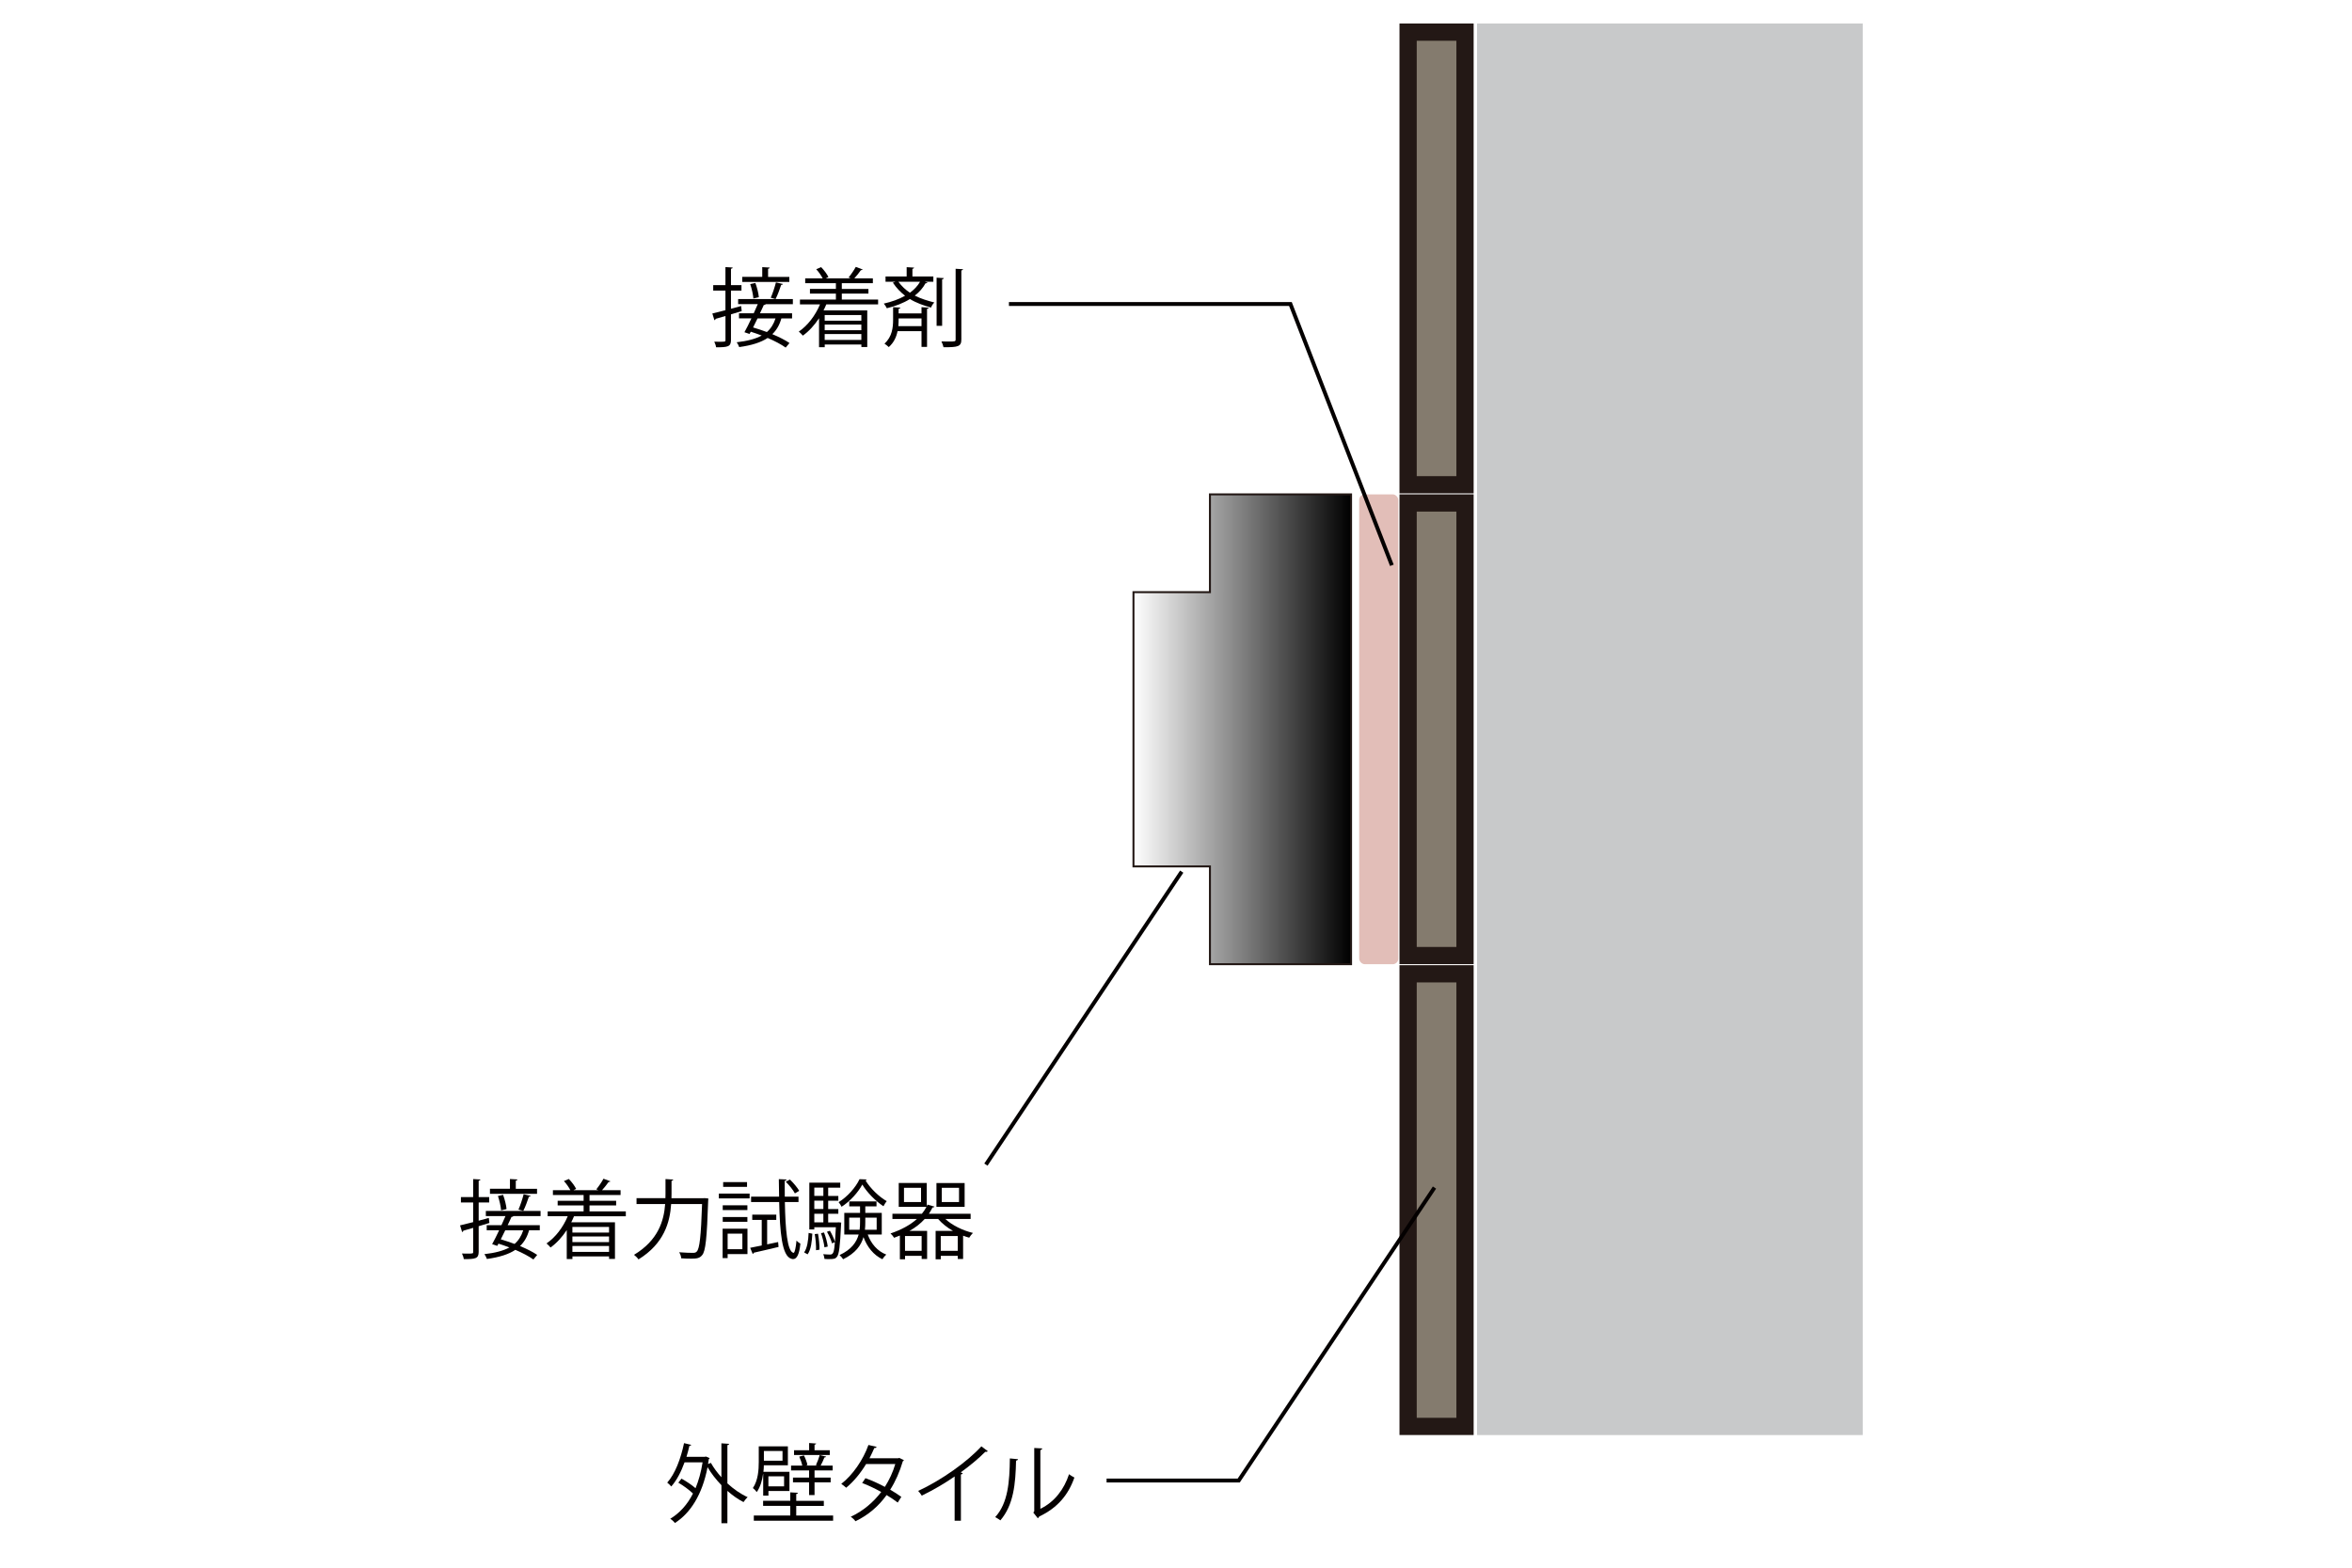 <?xml version="1.0" encoding="UTF-8"?>
<svg id="_レイヤー_1" data-name="レイヤー 1" xmlns="http://www.w3.org/2000/svg" xmlns:xlink="http://www.w3.org/1999/xlink" viewBox="0 0 600 400">
  <defs>
    <style>
      .cls-1, .cls-2 {
        fill: none;
      }

      .cls-3 {
        mask: url(#mask);
      }

      .cls-4 {
        fill: url(#_レッドにフェード_2);
        mix-blend-mode: multiply;
      }

      .cls-5 {
        filter: url(#luminosity-noclip);
      }

      .cls-6 {
        fill: #040000;
      }

      .cls-7 {
        fill: #847b6e;
      }

      .cls-8 {
        fill: #e2beb8;
      }

      .cls-9 {
        fill: #c8c9ca;
      }

      .cls-10 {
        fill: #231815;
      }

      .cls-11 {
        fill: url(#linear-gradient);
        stroke: #221714;
        stroke-width: .5px;
      }

      .cls-11, .cls-2 {
        stroke-miterlimit: 10;
      }

      .cls-12 {
        fill: url(#_名称未設定グラデーション_13);
      }

      .cls-2 {
        stroke: #040000;
      }

      .cls-13 {
        mask: url(#mask-1);
      }
    </style>
    <filter id="luminosity-noclip" x="143.94" y="136.68" width="143.74" height="98.66" color-interpolation-filters="sRGB" filterUnits="userSpaceOnUse">
      <feFlood flood-color="#fff" result="bg"/>
      <feBlend in="SourceGraphic" in2="bg"/>
    </filter>
    <filter id="luminosity-noclip-2" x="143.94" y="-8392" width="143.74" height="32766" color-interpolation-filters="sRGB" filterUnits="userSpaceOnUse">
      <feFlood flood-color="#fff" result="bg"/>
      <feBlend in="SourceGraphic" in2="bg"/>
    </filter>
    <mask id="mask-1" x="143.94" y="-8392" width="143.74" height="32766" maskUnits="userSpaceOnUse"/>
    <linearGradient id="_レッドにフェード_2" data-name="レッドにフェード 2" x1="607.73" y1="-498.23" x2="607.73" y2="-354.49" gradientTransform="translate(642.17 793.75) rotate(-90)" gradientUnits="userSpaceOnUse">
      <stop offset="0" stop-color="#fff"/>
      <stop offset=".06" stop-color="#dadada"/>
      <stop offset=".16" stop-color="#a7a7a7"/>
      <stop offset=".26" stop-color="#7a7a7a"/>
      <stop offset=".37" stop-color="#545454"/>
      <stop offset=".48" stop-color="#353535"/>
      <stop offset=".59" stop-color="#1e1e1e"/>
      <stop offset=".71" stop-color="#0d0d0d"/>
      <stop offset=".84" stop-color="#030303"/>
      <stop offset="1" stop-color="#000"/>
    </linearGradient>
    <mask id="mask" x="143.94" y="136.68" width="143.74" height="98.66" maskUnits="userSpaceOnUse">
      <g class="cls-5">
        <g class="cls-13">
          <polygon class="cls-4" points="143.94 186.01 193.26 235.34 193.26 210.97 287.68 210.97 287.68 161.05 193.26 161.05 193.26 136.68 143.94 186.01"/>
        </g>
      </g>
    </mask>
    <linearGradient id="_名称未設定グラデーション_13" data-name="名称未設定グラデーション 13" x1="607.73" y1="-498.23" x2="607.73" y2="-354.49" gradientTransform="translate(642.17 793.75) rotate(-90)" gradientUnits="userSpaceOnUse">
      <stop offset="0" stop-color="#e50212"/>
      <stop offset=".13" stop-color="#e50515"/>
      <stop offset=".26" stop-color="#e61120"/>
      <stop offset=".38" stop-color="#e82432"/>
      <stop offset=".51" stop-color="#eb3f4b"/>
      <stop offset=".63" stop-color="#ee626c"/>
      <stop offset=".75" stop-color="#f38d94"/>
      <stop offset=".87" stop-color="#f8c0c4"/>
      <stop offset=".99" stop-color="#fef9f9"/>
      <stop offset="1" stop-color="#fff"/>
    </linearGradient>
    <linearGradient id="linear-gradient" x1="607.67" y1="-353.02" x2="607.67" y2="-297.51" gradientTransform="translate(642.17 793.75) rotate(-90)" gradientUnits="userSpaceOnUse">
      <stop offset="0" stop-color="#fff"/>
      <stop offset="1" stop-color="#000"/>
    </linearGradient>
  </defs>
  <rect class="cls-1" width="600" height="400"/>
  <g class="cls-3">
    <polygon class="cls-12" points="143.94 186.01 193.26 235.34 193.26 210.97 287.68 210.97 287.68 161.05 193.26 161.05 193.26 136.68 143.94 186.01"/>
  </g>
  <rect class="cls-9" x="376.8" y="6" width="98.38" height="360.16"/>
  <g>
    <rect class="cls-7" x="359.21" y="128.34" width="14.52" height="115.49"/>
    <path class="cls-10" d="m371.53,130.53v111.09h-10.12v-111.09h10.12m4.4-4.4h-18.92v119.88h18.92v-119.88h0Z"/>
  </g>
  <g>
    <rect class="cls-7" x="359.21" y="8.2" width="14.52" height="115.49"/>
    <path class="cls-10" d="m371.53,10.4v111.09h-10.12V10.4h10.12m4.4-4.4h-18.92v119.88h18.92V6h0Z"/>
  </g>
  <g>
    <rect class="cls-7" x="359.21" y="248.47" width="14.52" height="115.49"/>
    <path class="cls-10" d="m371.53,250.67v111.09h-10.12v-111.09h10.12m4.4-4.4h-18.92v119.88h18.92v-119.88h0Z"/>
  </g>
  <rect class="cls-8" x="346.73" y="126.14" width="9.98" height="119.88" rx="1.42" ry="1.42"/>
  <polygon class="cls-11" points="308.66 151.09 289.15 151.09 289.15 221.07 308.66 221.07 308.66 246.02 344.66 246.02 344.66 126.14 308.66 126.14 308.66 151.09"/>
  <g>
    <path class="cls-6" d="m124.86,312.04l-2.75.83v6.55c0,1.74-.86,1.85-3.8,1.85-.04-.4-.24-1.01-.46-1.43.48.02.92.02,1.32.02,1.54,0,1.54-.02,1.54-.46v-6.11c-.97.29-1.83.53-2.53.73,0,.2-.13.29-.29.35l-.53-1.71c.92-.22,2.09-.51,3.34-.83v-5.01h-3.12v-1.38h3.12v-4.6l1.85.11c-.02.18-.13.26-.44.31v4.18h2.68v1.38h-2.68v4.64c.86-.22,1.71-.46,2.59-.7l.15,1.3Zm13.06-1.76h-6.97c-.07.15-.2.22-.46.2-.29.64-.62,1.39-.99,2.13h8.2v1.3h-2.73c-.46,1.65-1.21,2.97-2.31,4.02,1.74.73,3.3,1.52,4.38,2.26l-.97,1.17c-1.1-.79-2.75-1.67-4.6-2.46-1.71,1.14-4.07,1.89-7.26,2.33-.13-.4-.4-.92-.64-1.23,2.73-.31,4.82-.86,6.38-1.71-.95-.37-1.89-.68-2.79-.97l-.31.57-1.3-.44c.53-.95,1.17-2.22,1.78-3.54h-3.17v-1.3h3.76c.37-.81.73-1.6,1.03-2.33h-5.01v-1.3h13.96v1.3Zm-.92-6.97v1.3h-12.01v-1.3h5.1v-2.48l1.91.11c-.02.15-.13.26-.42.31v2.07h5.41Zm-8.66,1.56c.44,1.19.81,2.7.88,3.63l-1.39.33c-.07-.95-.4-2.48-.81-3.67l1.32-.29Zm.55,9.04c-.37.79-.77,1.58-1.14,2.31,1.12.33,2.33.73,3.52,1.17,1.03-.9,1.74-2.04,2.2-3.47h-4.57Zm6.49-8.8c-.04.15-.2.22-.46.24-.35,1.03-.9,2.59-1.43,3.61l-1.23-.33c.48-1.08,1.03-2.77,1.32-3.91l1.8.4Z"/>
    <path class="cls-6" d="m159.64,310.33h-13.21c-.22.53-.44,1.03-.7,1.54h11.15v9.34h-1.5v-.64h-9.35v.68h-1.45v-7.39c-1.17,1.78-2.59,3.34-4.13,4.44-.24-.29-.73-.79-1.03-1.03,2.22-1.52,4.2-4.04,5.41-6.95h-5.12v-1.23h9.17v-1.52h-6.62v-1.19h6.62v-1.47h-7.83v-1.23h4.46c-.37-.7-1.01-1.65-1.65-2.33l1.25-.53c.75.75,1.52,1.8,1.87,2.53l-.68.33h6.35c-.2-.09-.4-.18-.53-.22.62-.75,1.41-1.91,1.83-2.71l1.76.66c-.07.13-.22.18-.46.18-.42.62-1.08,1.43-1.67,2.09h4.73v1.23h-7.92v1.47h6.79v1.19h-6.79v1.52h9.26v1.23Zm-4.27,2.73h-9.35v1.43h9.35v-1.43Zm0,3.87v-1.45h-9.35v1.45h9.35Zm-9.35,2.49h9.35v-1.5h-9.35v1.5Z"/>
    <path class="cls-6" d="m179.14,305.73c.33,0,.37,0,.7-.02l.86.09c0,.13-.02.35-.04.51-.33,9.65-.66,12.93-1.54,13.94-.62.77-1.32.9-2.75.9-.75,0-1.69-.02-2.59-.09-.02-.44-.22-1.1-.53-1.54,1.56.13,2.97.15,3.52.15.46,0,.73-.07.97-.33.73-.73,1.08-3.89,1.36-12.12h-7.89c-.31,4.66-1.8,10.09-8.33,14.12-.24-.37-.79-.92-1.14-1.17,6.18-3.72,7.63-8.69,7.94-12.95h-7.3v-1.5h7.37c.02-.4.02-.77.02-1.14v-3.74l1.98.13c-.02.15-.15.26-.44.31v3.3c0,.37,0,.75-.02,1.14h7.87Z"/>
    <path class="cls-6" d="m183.38,305.78v-1.23h7.85v1.23h-7.85Zm7.3,7.74v6.46h-5.06v1.03h-1.28v-7.5h6.33Zm-.02-5.98v1.21h-6.29v-1.21h6.29Zm-6.29,4.2v-1.21h6.29v1.21h-6.29Zm6.2-10.12v1.21h-6.09v-1.21h6.09Zm-1.19,13.15h-3.76v3.96h3.76v-3.96Zm6.33,2.73l2.79-.59.11,1.25c-2.33.55-4.77,1.14-6.31,1.47-.02.18-.13.26-.29.31l-.64-1.56c.84-.15,1.85-.35,2.95-.59v-6.53h-2.42v-1.34h6.13v1.34h-2.33v6.25Zm7.98-10.8h-3.47c.13,6.93.59,12.64,2.2,12.97h.02c.31,0,.59-1.41.75-3.14.26.31.73.64.99.79-.26,2.68-.9,3.94-1.85,3.94-.15,0-.31-.02-.46-.09-2.44-.66-2.92-6.95-3.1-14.47h-7.17v-1.38h7.15l-.07-4.46,1.96.09c0,.18-.15.29-.46.33,0,1.36,0,2.73.02,4.05h3.5v1.38Zm-2.18-5.74c.9.86,1.91,2.07,2.37,2.88l-1.1.66c-.44-.84-1.43-2.09-2.33-2.97l1.06-.57Z"/>
    <path class="cls-6" d="m207.23,314.77c-.11,1.96-.33,4.09-1.21,5.28l-.88-.5c.79-1.1,1.06-3.08,1.14-4.97l.95.2Zm6.64-2.9l.73.07c-.02.13-.04.31-.04.46-.26,5.67-.51,7.63-1.06,8.29-.37.46-.7.57-1.94.57-.37,0-.81,0-1.23-.04-.04-.37-.15-.88-.33-1.21.79.07,1.5.09,1.8.09.86,0,.99-.88,1.19-3.17l-.75.31c-.2-.81-.75-2.02-1.28-2.95l.75-.26c.53.86,1.03,2.02,1.28,2.79h.02c.07-.95.15-2.16.22-3.69h-5.5v.57h-1.27v-11.94h7.89v1.28h-3.08v2.11h2.59v1.21h-2.59v2.13h2.59v1.21h-2.59v2.2h2.31l.29-.02Zm-3.83-8.84h-2.31v2.11h2.31v-2.11Zm0,5.45v-2.13h-2.31v2.13h2.31Zm-2.31,1.21v2.2h2.31v-2.2h-2.31Zm.44,9.3c.04-1.12-.09-2.79-.33-4.11l.84-.09c.24,1.3.4,2.99.37,4.07l-.88.13Zm2.04-4.51c.46,1.14.84,2.64.95,3.58l-.84.2c-.11-.97-.46-2.46-.88-3.61l.77-.18Zm10.88-13.54c-.02.13-.13.24-.29.26,1.21,2,3.43,4.16,5.41,5.28-.31.35-.62.9-.84,1.3-1.98-1.3-4.18-3.5-5.39-5.54-1.06,1.96-3.08,4.27-5.3,5.67-.15-.35-.48-.86-.75-1.17,2.2-1.34,4.35-3.74,5.34-5.87l1.8.07Zm3.85,14.05h-3.58c.86,2.35,2.46,4.24,4.73,5.12-.33.29-.77.81-.99,1.19-2.24-1.08-3.87-3.08-4.82-5.65-.62,2.13-2.04,4.11-5.19,5.65-.18-.31-.62-.79-.92-1.06,3.06-1.43,4.33-3.3,4.88-5.25h-3.67v-5.52h4.02v-1.67h-2.75v-1.25h6.95v1.25h-2.86v1.67h4.2v5.52Zm-8.31-1.21h2.66c.09-.68.11-1.36.11-2.04v-1.06h-2.77v3.1Zm7.01-3.1h-2.9v1.08c0,.68-.02,1.36-.09,2.02h2.99v-3.1Z"/>
    <path class="cls-6" d="m247.58,311.03h-6.42c1.74,1.61,4.42,2.92,7.04,3.56-.33.31-.73.83-.95,1.21-.53-.15-1.03-.31-1.56-.51v5.94h-1.36v-.79h-4.33v.88h-1.32v-7.26h4.42c-1.47-.83-2.79-1.89-3.78-3.03h-3.43c-1.06,1.17-2.35,2.18-3.87,3.03h4.49v7.17h-1.39v-.79h-4.24v.88h-1.32v-6.07c-.48.2-.97.4-1.47.57-.18-.31-.64-.86-.92-1.1,2.68-.9,4.99-2.13,6.73-3.69h-6.24v-1.34h7.52c.46-.55.84-1.14,1.17-1.76h-7.08v-6.09h7.15v5.96l.2-.44,1.76.51c-.04.13-.22.22-.51.24-.26.55-.55,1.08-.9,1.58h10.64v1.34Zm-12.62-4.33v-3.63h-4.35v3.63h4.35Zm.15,12.45v-3.78h-4.24v3.78h4.24Zm10.97-17.3v6.09h-7.19v-6.09h7.19Zm-6.09,17.3h4.33v-3.78h-4.33v3.78Zm4.66-12.45v-3.63h-4.4v3.63h4.4Z"/>
  </g>
  <g>
    <path class="cls-6" d="m186,368.42c-.02.15-.15.26-.44.31v9.76c1.6,1.47,3.41,2.73,5.17,3.52-.35.29-.81.86-1.06,1.25-1.39-.7-2.79-1.69-4.11-2.86v8.25h-1.52v-9.7c-1.36-1.41-2.59-2.97-3.54-4.6-1.36,7.06-4.4,11.74-8.33,14.25-.24-.33-.81-.86-1.19-1.08,2.33-1.41,4.33-3.54,5.8-6.44-.92-.9-2.44-2.02-3.74-2.77l.81-1.03c1.21.66,2.62,1.6,3.58,2.44.79-1.91,1.41-4.11,1.8-6.6h-4.6c-.88,2.44-2.02,4.62-3.39,6.16-.22-.29-.73-.75-1.03-.99,1.98-2.2,3.45-6.05,4.29-10.07l1.83.44c-.04.15-.2.24-.46.24-.22.95-.46,1.89-.75,2.81h4.68l.29-.07.95.4c-.04.09-.13.2-.22.26l-.2,1.25.73-.29c.7,1.25,1.63,2.51,2.68,3.67v-8.66l1.96.13Z"/>
    <path class="cls-6" d="m194.68,376.07h-.02c-.22,1.63-.68,3.32-1.61,4.64-.2-.29-.7-.83-.99-1.03,1.34-1.98,1.5-4.66,1.5-6.66v-3.98h7.43v4.84h-6.13c0,.53-.04,1.08-.11,1.65h6.64v4.9h-5.36v1.19h-1.34v-5.54Zm8.44,10.62h9.41v1.32h-20.23v-1.32h9.3v-2.46h-6.93v-1.3h6.93v-2.15l1.96.11c-.02.15-.15.26-.44.31v1.74h7.04v1.3h-7.04v2.46Zm-3.5-16.47h-4.75v2.48h4.75v-2.48Zm.4,6.46h-4v2.57h4v-2.57Zm6.38.33v-1.83h-4.6v-1.23h2.86c-.13-.66-.44-1.58-.77-2.29l1.19-.31c.4.77.79,1.83.9,2.46l-.44.13h2.95l-.35-.11c.35-.73.77-1.82.97-2.57l1.65.4c-.07.13-.2.2-.46.22-.22.57-.59,1.41-.95,2.07h3.06v1.23h-4.62v1.83h4.11v1.21h-4.11v3.25h-1.39v-3.25h-4.11v-1.21h4.11Zm5.28-6.97v1.21h-9.12v-1.21h3.85v-1.85l1.8.13c-.02.13-.13.24-.42.29v1.43h3.89Z"/>
    <path class="cls-6" d="m230.58,372.58c-.02.11-.13.2-.26.24-.81,2.73-1.91,5.23-3.23,7.28.95.55,2.02,1.23,2.84,1.83l-.92,1.45c-.79-.62-1.91-1.34-2.84-1.91-2.02,2.81-4.62,5.08-7.94,6.68-.24-.37-.81-.9-1.21-1.14,3.21-1.5,5.78-3.72,7.78-6.33-1.63-.9-3.23-1.67-4.86-2.29l.84-1.23c1.6.57,3.25,1.32,4.95,2.22,1.14-1.8,2.04-3.72,2.66-5.83h-7.45c-1.34,2.24-3.14,4.46-5.08,6.05-.29-.26-.88-.75-1.25-.99,2.88-2.2,5.61-6.16,6.93-9.92l2.09.48c-.09.24-.31.31-.59.29-.31.73-.81,1.8-1.23,2.62h7.3l.31-.09,1.19.59Z"/>
    <path class="cls-6" d="m251.99,370.27c-.09.11-.22.18-.42.18-.07,0-.13,0-.22-.02-1.69,1.71-4.13,3.72-6.27,5.25.18.07.44.2.53.24-.04.13-.24.26-.48.29v11.81h-1.6v-11.3c-2.33,1.65-5.37,3.43-8.38,4.9-.22-.35-.62-.9-.92-1.21,6-2.77,12.58-7.48,16.12-11.37l1.65,1.23Z"/>
    <path class="cls-6" d="m259.71,372.31c-.02.2-.22.33-.51.37-.13,5.92-.62,11.3-4,15.24-.35-.26-.88-.59-1.32-.83,3.28-3.56,3.67-9.06,3.74-14.97l2.09.2Zm5.69,12.67c3.67-1.78,6.05-4.99,7.32-8.84.33.29.99.66,1.36.86-1.56,4.44-4.29,7.72-8.97,9.94-.07.18-.22.35-.37.44l-1.14-1.45.24-.33v-16.14l2.04.11c-.02.2-.18.37-.48.42v15Z"/>
  </g>
  <g>
    <path class="cls-6" d="m189.22,79.37l-2.75.84v6.55c0,1.74-.86,1.85-3.8,1.85-.04-.4-.24-1.01-.46-1.43.48.02.92.02,1.32.02,1.54,0,1.54-.02,1.54-.46v-6.11c-.97.29-1.83.53-2.53.73,0,.2-.13.29-.29.35l-.53-1.72c.92-.22,2.09-.51,3.34-.84v-5.01h-3.12v-1.39h3.12v-4.6l1.85.11c-.02.18-.13.26-.44.31v4.18h2.68v1.39h-2.68v4.64c.86-.22,1.71-.46,2.59-.7l.15,1.3Zm13.06-1.76h-6.97c-.07.15-.2.22-.46.2-.29.64-.62,1.39-.99,2.13h8.2v1.3h-2.73c-.46,1.65-1.21,2.97-2.31,4.02,1.74.73,3.3,1.52,4.38,2.26l-.97,1.17c-1.1-.79-2.75-1.67-4.6-2.46-1.71,1.14-4.07,1.89-7.26,2.33-.13-.4-.4-.92-.64-1.23,2.73-.31,4.82-.86,6.38-1.72-.95-.37-1.89-.68-2.79-.97l-.31.57-1.3-.44c.53-.95,1.17-2.22,1.78-3.54h-3.17v-1.3h3.76c.37-.81.73-1.6,1.03-2.33h-5.01v-1.3h13.96v1.3Zm-.92-6.97v1.3h-12.01v-1.3h5.1v-2.48l1.91.11c-.02.15-.13.26-.42.31v2.07h5.41Zm-8.66,1.56c.44,1.19.81,2.7.88,3.63l-1.39.33c-.07-.95-.4-2.48-.81-3.67l1.32-.29Zm.55,9.04c-.37.79-.77,1.58-1.14,2.31,1.12.33,2.33.73,3.52,1.17,1.03-.9,1.74-2.04,2.2-3.47h-4.57Zm6.49-8.79c-.04.15-.2.22-.46.24-.35,1.03-.9,2.59-1.43,3.61l-1.23-.33c.48-1.08,1.03-2.77,1.32-3.91l1.8.4Z"/>
    <path class="cls-6" d="m224,77.66h-13.21c-.22.53-.44,1.03-.7,1.54h11.15v9.35h-1.5v-.64h-9.35v.68h-1.45v-7.39c-1.17,1.78-2.59,3.34-4.13,4.44-.24-.29-.73-.79-1.03-1.03,2.22-1.52,4.2-4.05,5.41-6.95h-5.12v-1.23h9.17v-1.52h-6.62v-1.19h6.62v-1.47h-7.83v-1.23h4.46c-.37-.7-1.01-1.65-1.65-2.33l1.25-.53c.75.75,1.52,1.8,1.87,2.53l-.68.33h6.35c-.2-.09-.4-.18-.53-.22.62-.75,1.41-1.91,1.83-2.7l1.76.66c-.07.13-.22.18-.46.18-.42.62-1.08,1.43-1.67,2.09h4.73v1.23h-7.92v1.47h6.79v1.19h-6.79v1.52h9.26v1.23Zm-4.27,2.73h-9.35v1.43h9.35v-1.43Zm0,3.87v-1.45h-9.35v1.45h9.35Zm-9.35,2.48h9.35v-1.5h-9.35v1.5Z"/>
    <path class="cls-6" d="m235.87,71.88l.73.22c-.09.13-.24.2-.51.2-.66,1.21-1.58,2.24-2.73,3.12,1.54.79,3.21,1.3,4.99,1.76-.35.33-.68.84-.84,1.3-1.94-.55-3.76-1.19-5.39-2.18-1.71,1.06-3.74,1.83-5.89,2.35-.13-.33-.51-.88-.77-1.19,1.96-.44,3.83-1.1,5.43-2-1.12-.86-2.18-1.94-3.12-3.34l.68-.24h-2.55v-1.34h5.39v-2.37l1.89.11c-.02.15-.13.26-.42.31v1.96h5.34v1.34h-2.24Zm-.79,8.07v-1.58l1.85.13c-.02.15-.15.26-.44.29v9.72h-1.41v-4.02h-6.11c-.29,1.45-.92,2.9-2.24,4.07-.26-.26-.77-.66-1.1-.88,1.96-1.74,2.2-4.16,2.2-6.07v-3.23l1.85.11c-.02.15-.15.26-.44.31v1.17h5.85Zm-5.91-8.07c.88,1.19,1.87,2.09,2.95,2.81,1.08-.79,1.98-1.72,2.59-2.81h-5.54Zm.07,9.37c0,.66,0,1.14-.07,1.96h5.91v-1.96h-5.85Zm11.54-10.29c-.02.15-.15.26-.44.31v11.87h-1.41v-12.29l1.85.11Zm3.01-2.38l1.89.11c-.04.15-.15.26-.44.31v17.61c0,1.78-.77,2.02-4.55,1.98-.09-.4-.31-1.06-.53-1.47.73.02,1.38.02,1.93.02,1.52,0,1.69,0,1.69-.53v-18.03Z"/>
  </g>
  <polyline class="cls-2" points="355.07 144.24 329.19 77.57 257.38 77.57"/>
  <polyline class="cls-2" points="365.94 303.01 316 377.76 282.29 377.76"/>
  <line class="cls-2" x1="301.46" y1="222.4" x2="251.51" y2="297.15"/>
</svg>